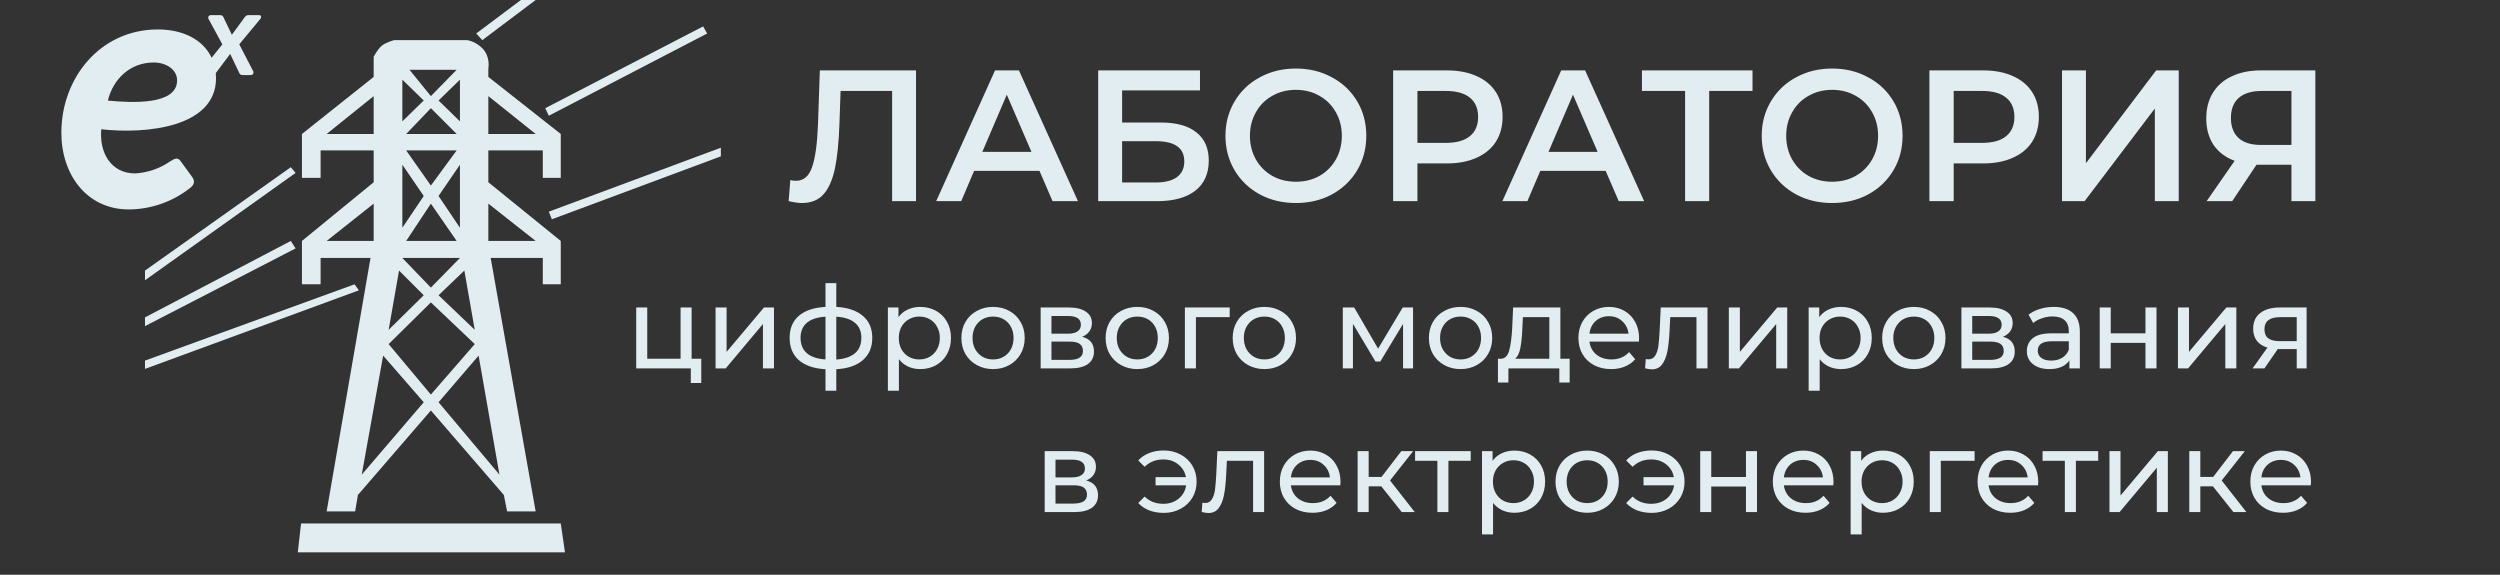 <?xml version="1.0" encoding="UTF-8"?> <svg xmlns="http://www.w3.org/2000/svg" width="174" height="40" viewBox="0 0 174 40" fill="none"><rect x="0" y="0" width="174" height="40" fill="#333333" stroke="none"/> <path fill-rule="evenodd" clip-rule="evenodd" d="M18.025 1.053H17.319C17.268 1.049 17.218 1.057 17.172 1.077C17.125 1.097 17.085 1.129 17.054 1.169L16.138 2.421L15.537 1.169C15.512 1.128 15.476 1.095 15.433 1.074C15.389 1.054 15.341 1.046 15.293 1.053H14.698C14.664 1.048 14.629 1.052 14.598 1.066C14.566 1.08 14.539 1.102 14.52 1.131C14.501 1.159 14.491 1.193 14.491 1.227C14.49 1.261 14.5 1.295 14.518 1.323L15.476 3.088L14.728 4.019C14.127 2.731 12.697 2.049 10.989 2.049C6.953 2.049 4.27 5.45 4.27 9.237C4.27 12.162 6.046 14.577 8.97 14.577C10.515 14.567 12.012 14.043 13.22 13.09C13.58 12.822 13.55 12.554 13.37 12.313L12.564 11.204C12.354 10.936 12.174 11.025 11.84 11.233C11.121 11.731 10.276 12.021 9.4 12.069C7.714 12.069 6.899 10.609 7.049 8.996C10.214 9.353 15.035 8.847 15.035 5.447C15.035 5.324 15.029 5.205 15.017 5.09L16.02 3.754L16.664 5.099C16.682 5.138 16.712 5.171 16.75 5.193C16.787 5.215 16.83 5.226 16.874 5.224H17.442C17.476 5.227 17.509 5.221 17.539 5.206C17.569 5.192 17.595 5.169 17.614 5.142C17.632 5.114 17.643 5.082 17.644 5.048C17.646 5.015 17.638 4.982 17.622 4.953L16.652 3.085L18.106 1.332C18.223 1.196 18.181 1.05 18.022 1.05L18.025 1.053ZM7.506 7.003C7.867 5.515 9.042 4.349 10.701 4.349C11.546 4.349 12.327 4.825 12.327 5.602C12.315 7.327 9.18 7.163 7.494 7L7.506 7.003Z" fill="#E2EDF2"></path> <path d="M63.756 4.9V14H62.092V6.33H58.504L58.426 8.605C58.383 9.879 58.279 10.915 58.114 11.712C57.949 12.501 57.685 13.103 57.321 13.519C56.957 13.926 56.454 14.13 55.813 14.13C55.588 14.13 55.28 14.087 54.89 14L55.007 12.531C55.12 12.566 55.25 12.583 55.397 12.583C55.926 12.583 56.298 12.271 56.515 11.647C56.74 11.014 56.879 10.022 56.931 8.67L57.061 4.9H63.756ZM72.348 11.894H67.798L66.901 14H65.159L69.254 4.9H70.918L75.026 14H73.258L72.348 11.894ZM71.789 10.568L70.073 6.59L68.37 10.568H71.789ZM76.434 4.9H83.519V6.291H78.099V8.527H80.79C81.882 8.527 82.709 8.757 83.272 9.216C83.844 9.667 84.13 10.321 84.13 11.179C84.13 12.08 83.819 12.778 83.195 13.272C82.57 13.757 81.682 14 80.529 14H76.434V4.9ZM80.439 12.7C81.088 12.7 81.582 12.574 81.921 12.323C82.258 12.072 82.427 11.708 82.427 11.231C82.427 10.295 81.764 9.827 80.439 9.827H78.099V12.7H80.439ZM90.193 14.13C89.266 14.13 88.429 13.931 87.684 13.532C86.939 13.125 86.354 12.566 85.929 11.855C85.504 11.136 85.292 10.334 85.292 9.45C85.292 8.566 85.504 7.769 85.929 7.058C86.354 6.339 86.939 5.78 87.684 5.381C88.429 4.974 89.266 4.77 90.193 4.77C91.12 4.77 91.957 4.974 92.702 5.381C93.447 5.78 94.032 6.334 94.457 7.045C94.882 7.756 95.094 8.557 95.094 9.45C95.094 10.343 94.882 11.144 94.457 11.855C94.032 12.566 93.447 13.125 92.702 13.532C91.957 13.931 91.12 14.13 90.193 14.13ZM90.193 12.648C90.8 12.648 91.346 12.514 91.831 12.245C92.316 11.968 92.698 11.586 92.975 11.101C93.252 10.607 93.391 10.057 93.391 9.45C93.391 8.843 93.252 8.297 92.975 7.812C92.698 7.318 92.316 6.937 91.831 6.668C91.346 6.391 90.8 6.252 90.193 6.252C89.586 6.252 89.04 6.391 88.555 6.668C88.07 6.937 87.688 7.318 87.411 7.812C87.134 8.297 86.995 8.843 86.995 9.45C86.995 10.057 87.134 10.607 87.411 11.101C87.688 11.586 88.07 11.968 88.555 12.245C89.04 12.514 89.586 12.648 90.193 12.648ZM100.706 4.9C101.495 4.9 102.18 5.03 102.76 5.29C103.35 5.55 103.8 5.923 104.112 6.408C104.424 6.893 104.58 7.47 104.58 8.137C104.58 8.796 104.424 9.372 104.112 9.866C103.8 10.351 103.35 10.724 102.76 10.984C102.18 11.244 101.495 11.374 100.706 11.374H98.653V14H96.963V4.9H100.706ZM100.628 9.944C101.365 9.944 101.924 9.788 102.305 9.476C102.687 9.164 102.877 8.718 102.877 8.137C102.877 7.556 102.687 7.11 102.305 6.798C101.924 6.486 101.365 6.33 100.628 6.33H98.653V9.944H100.628ZM111.754 11.894H107.204L106.307 14H104.565L108.66 4.9H110.324L114.432 14H112.664L111.754 11.894ZM111.195 10.568L109.479 6.59L107.776 10.568H111.195ZM121.975 6.33H118.959V14H117.282V6.33H114.279V4.9H121.975V6.33ZM127.517 14.13C126.59 14.13 125.754 13.931 125.008 13.532C124.263 13.125 123.678 12.566 123.253 11.855C122.829 11.136 122.616 10.334 122.616 9.45C122.616 8.566 122.829 7.769 123.253 7.058C123.678 6.339 124.263 5.78 125.008 5.381C125.754 4.974 126.59 4.77 127.517 4.77C128.445 4.77 129.281 4.974 130.026 5.381C130.772 5.78 131.357 6.334 131.781 7.045C132.206 7.756 132.418 8.557 132.418 9.45C132.418 10.343 132.206 11.144 131.781 11.855C131.357 12.566 130.772 13.125 130.026 13.532C129.281 13.931 128.445 14.13 127.517 14.13ZM127.517 12.648C128.124 12.648 128.67 12.514 129.155 12.245C129.641 11.968 130.022 11.586 130.299 11.101C130.577 10.607 130.715 10.057 130.715 9.45C130.715 8.843 130.577 8.297 130.299 7.812C130.022 7.318 129.641 6.937 129.155 6.668C128.67 6.391 128.124 6.252 127.517 6.252C126.911 6.252 126.365 6.391 125.879 6.668C125.394 6.937 125.013 7.318 124.735 7.812C124.458 8.297 124.319 8.843 124.319 9.45C124.319 10.057 124.458 10.607 124.735 11.101C125.013 11.586 125.394 11.968 125.879 12.245C126.365 12.514 126.911 12.648 127.517 12.648ZM138.031 4.9C138.819 4.9 139.504 5.03 140.085 5.29C140.674 5.55 141.125 5.923 141.437 6.408C141.749 6.893 141.905 7.47 141.905 8.137C141.905 8.796 141.749 9.372 141.437 9.866C141.125 10.351 140.674 10.724 140.085 10.984C139.504 11.244 138.819 11.374 138.031 11.374H135.977V14H134.287V4.9H138.031ZM137.953 9.944C138.689 9.944 139.248 9.788 139.63 9.476C140.011 9.164 140.202 8.718 140.202 8.137C140.202 7.556 140.011 7.11 139.63 6.798C139.248 6.486 138.689 6.33 137.953 6.33H135.977V9.944H137.953ZM143.516 4.9H145.18V11.361L150.068 4.9H151.641V14H149.977V7.552L145.089 14H143.516V4.9ZM161.148 4.9V14H159.484V11.465H157.235H157.053L155.363 14H153.582L155.532 11.192C154.899 10.958 154.41 10.59 154.063 10.087C153.725 9.576 153.556 8.96 153.556 8.241C153.556 7.548 153.712 6.95 154.024 6.447C154.336 5.944 154.778 5.563 155.35 5.303C155.922 5.034 156.594 4.9 157.365 4.9H161.148ZM157.417 6.33C156.724 6.33 156.191 6.49 155.818 6.811C155.454 7.132 155.272 7.6 155.272 8.215C155.272 8.813 155.45 9.277 155.805 9.606C156.16 9.927 156.676 10.087 157.352 10.087H159.484V6.33H157.417Z" fill="#E2EDF2"></path> <path d="M48.808 24.969V26.657H48.08V25.641H44.28V21.401H45.048V24.969H47.368V21.401H48.136V24.969H48.808ZM49.804 21.401H50.572V24.489L53.172 21.401H53.868V25.641H53.1V22.553L50.508 25.641H49.804V21.401ZM60.71 23.513C60.71 24.169 60.492 24.686 60.054 25.065C59.617 25.443 59.001 25.654 58.206 25.697V27.193H57.454V25.697C56.66 25.654 56.044 25.446 55.606 25.073C55.174 24.694 54.958 24.174 54.958 23.513C54.958 22.857 55.174 22.345 55.606 21.977C56.038 21.609 56.654 21.403 57.454 21.361V19.705H58.206V21.361C59.001 21.403 59.617 21.611 60.054 21.985C60.492 22.353 60.71 22.862 60.71 23.513ZM55.718 23.513C55.718 23.966 55.862 24.321 56.15 24.577C56.444 24.833 56.878 24.979 57.454 25.017V22.041C56.873 22.078 56.438 22.222 56.15 22.473C55.862 22.723 55.718 23.07 55.718 23.513ZM58.206 25.025C59.369 24.934 59.95 24.43 59.95 23.513C59.95 23.065 59.804 22.718 59.51 22.473C59.217 22.222 58.782 22.078 58.206 22.041V25.025ZM64.044 21.361C64.455 21.361 64.823 21.451 65.148 21.633C65.473 21.814 65.727 22.067 65.908 22.393C66.095 22.718 66.188 23.094 66.188 23.521C66.188 23.947 66.095 24.326 65.908 24.657C65.727 24.982 65.473 25.235 65.148 25.417C64.823 25.598 64.455 25.689 64.044 25.689C63.74 25.689 63.46 25.63 63.204 25.513C62.953 25.395 62.74 25.225 62.564 25.001V27.193H61.796V21.401H62.532V22.073C62.703 21.838 62.919 21.662 63.18 21.545C63.441 21.422 63.729 21.361 64.044 21.361ZM63.98 25.017C64.252 25.017 64.495 24.955 64.708 24.833C64.927 24.705 65.097 24.529 65.22 24.305C65.348 24.075 65.412 23.814 65.412 23.521C65.412 23.227 65.348 22.969 65.22 22.745C65.097 22.515 64.927 22.339 64.708 22.217C64.495 22.094 64.252 22.033 63.98 22.033C63.713 22.033 63.471 22.097 63.252 22.225C63.039 22.347 62.868 22.521 62.74 22.745C62.617 22.969 62.556 23.227 62.556 23.521C62.556 23.814 62.617 24.075 62.74 24.305C62.863 24.529 63.033 24.705 63.252 24.833C63.471 24.955 63.713 25.017 63.98 25.017ZM69.12 25.689C68.698 25.689 68.32 25.595 67.984 25.409C67.648 25.222 67.384 24.966 67.192 24.641C67.005 24.31 66.912 23.937 66.912 23.521C66.912 23.105 67.005 22.734 67.192 22.409C67.384 22.078 67.648 21.822 67.984 21.641C68.32 21.454 68.698 21.361 69.12 21.361C69.541 21.361 69.917 21.454 70.248 21.641C70.584 21.822 70.845 22.078 71.032 22.409C71.224 22.734 71.32 23.105 71.32 23.521C71.32 23.937 71.224 24.31 71.032 24.641C70.845 24.966 70.584 25.222 70.248 25.409C69.917 25.595 69.541 25.689 69.12 25.689ZM69.12 25.017C69.392 25.017 69.634 24.955 69.848 24.833C70.066 24.705 70.237 24.529 70.36 24.305C70.482 24.075 70.544 23.814 70.544 23.521C70.544 23.227 70.482 22.969 70.36 22.745C70.237 22.515 70.066 22.339 69.848 22.217C69.634 22.094 69.392 22.033 69.12 22.033C68.848 22.033 68.602 22.094 68.384 22.217C68.17 22.339 68 22.515 67.872 22.745C67.749 22.969 67.688 23.227 67.688 23.521C67.688 23.814 67.749 24.075 67.872 24.305C68 24.529 68.17 24.705 68.384 24.833C68.602 24.955 68.848 25.017 69.12 25.017ZM75.317 23.441C75.866 23.579 76.141 23.923 76.141 24.473C76.141 24.846 75.999 25.134 75.717 25.337C75.439 25.539 75.023 25.641 74.469 25.641H72.429V21.401H74.397C74.898 21.401 75.29 21.497 75.573 21.689C75.855 21.875 75.997 22.142 75.997 22.489C75.997 22.713 75.935 22.907 75.813 23.073C75.695 23.233 75.53 23.355 75.317 23.441ZM73.181 23.225H74.333C74.626 23.225 74.847 23.171 74.997 23.065C75.151 22.958 75.229 22.803 75.229 22.601C75.229 22.195 74.93 21.993 74.333 21.993H73.181V23.225ZM74.413 25.049C74.733 25.049 74.973 24.998 75.133 24.897C75.293 24.795 75.373 24.638 75.373 24.425C75.373 24.206 75.298 24.043 75.149 23.937C75.005 23.83 74.775 23.777 74.461 23.777H73.181V25.049H74.413ZM79.159 25.689C78.737 25.689 78.359 25.595 78.023 25.409C77.687 25.222 77.423 24.966 77.231 24.641C77.044 24.31 76.951 23.937 76.951 23.521C76.951 23.105 77.044 22.734 77.231 22.409C77.423 22.078 77.687 21.822 78.023 21.641C78.359 21.454 78.737 21.361 79.159 21.361C79.58 21.361 79.956 21.454 80.287 21.641C80.623 21.822 80.884 22.078 81.071 22.409C81.263 22.734 81.359 23.105 81.359 23.521C81.359 23.937 81.263 24.31 81.071 24.641C80.884 24.966 80.623 25.222 80.287 25.409C79.956 25.595 79.58 25.689 79.159 25.689ZM79.159 25.017C79.431 25.017 79.674 24.955 79.887 24.833C80.106 24.705 80.276 24.529 80.399 24.305C80.522 24.075 80.583 23.814 80.583 23.521C80.583 23.227 80.522 22.969 80.399 22.745C80.276 22.515 80.106 22.339 79.887 22.217C79.674 22.094 79.431 22.033 79.159 22.033C78.887 22.033 78.641 22.094 78.423 22.217C78.21 22.339 78.039 22.515 77.911 22.745C77.788 22.969 77.727 23.227 77.727 23.521C77.727 23.814 77.788 24.075 77.911 24.305C78.039 24.529 78.21 24.705 78.423 24.833C78.641 24.955 78.887 25.017 79.159 25.017ZM85.588 22.073H83.236V25.641H82.468V21.401H85.588V22.073ZM88.003 25.689C87.581 25.689 87.203 25.595 86.867 25.409C86.531 25.222 86.267 24.966 86.075 24.641C85.888 24.31 85.795 23.937 85.795 23.521C85.795 23.105 85.888 22.734 86.075 22.409C86.267 22.078 86.531 21.822 86.867 21.641C87.203 21.454 87.581 21.361 88.003 21.361C88.424 21.361 88.8 21.454 89.131 21.641C89.467 21.822 89.728 22.078 89.915 22.409C90.107 22.734 90.203 23.105 90.203 23.521C90.203 23.937 90.107 24.31 89.915 24.641C89.728 24.966 89.467 25.222 89.131 25.409C88.8 25.595 88.424 25.689 88.003 25.689ZM88.003 25.017C88.275 25.017 88.517 24.955 88.731 24.833C88.949 24.705 89.12 24.529 89.243 24.305C89.365 24.075 89.427 23.814 89.427 23.521C89.427 23.227 89.365 22.969 89.243 22.745C89.12 22.515 88.949 22.339 88.731 22.217C88.517 22.094 88.275 22.033 88.003 22.033C87.731 22.033 87.485 22.094 87.267 22.217C87.053 22.339 86.883 22.515 86.755 22.745C86.632 22.969 86.571 23.227 86.571 23.521C86.571 23.814 86.632 24.075 86.755 24.305C86.883 24.529 87.053 24.705 87.267 24.833C87.485 24.955 87.731 25.017 88.003 25.017ZM98.348 21.401V25.641H97.652V22.545L96.068 25.161H95.732L94.164 22.537V25.641H93.46V21.401H94.252L95.916 24.265L97.628 21.401H98.348ZM101.659 25.689C101.237 25.689 100.859 25.595 100.523 25.409C100.187 25.222 99.923 24.966 99.731 24.641C99.544 24.31 99.451 23.937 99.451 23.521C99.451 23.105 99.544 22.734 99.731 22.409C99.923 22.078 100.187 21.822 100.523 21.641C100.859 21.454 101.237 21.361 101.659 21.361C102.08 21.361 102.456 21.454 102.787 21.641C103.123 21.822 103.384 22.078 103.571 22.409C103.763 22.734 103.859 23.105 103.859 23.521C103.859 23.937 103.763 24.31 103.571 24.641C103.384 24.966 103.123 25.222 102.787 25.409C102.456 25.595 102.08 25.689 101.659 25.689ZM101.659 25.017C101.931 25.017 102.173 24.955 102.387 24.833C102.605 24.705 102.776 24.529 102.899 24.305C103.021 24.075 103.083 23.814 103.083 23.521C103.083 23.227 103.021 22.969 102.899 22.745C102.776 22.515 102.605 22.339 102.387 22.217C102.173 22.094 101.931 22.033 101.659 22.033C101.387 22.033 101.141 22.094 100.923 22.217C100.709 22.339 100.539 22.515 100.411 22.745C100.288 22.969 100.227 23.227 100.227 23.521C100.227 23.814 100.288 24.075 100.411 24.305C100.539 24.529 100.709 24.705 100.923 24.833C101.141 24.955 101.387 25.017 101.659 25.017ZM109.249 24.969V26.625H108.529V25.641H104.985V26.625H104.257V24.969H104.481C104.753 24.953 104.939 24.761 105.041 24.393C105.142 24.025 105.211 23.505 105.249 22.833L105.313 21.401H108.601V24.969H109.249ZM105.953 22.889C105.931 23.422 105.886 23.865 105.817 24.217C105.753 24.563 105.633 24.814 105.457 24.969H107.833V22.073H105.993L105.953 22.889ZM114.081 23.545C114.081 23.603 114.076 23.681 114.065 23.777H110.625C110.673 24.15 110.836 24.451 111.113 24.681C111.396 24.905 111.745 25.017 112.161 25.017C112.668 25.017 113.076 24.846 113.385 24.505L113.809 25.001C113.617 25.225 113.377 25.395 113.089 25.513C112.806 25.63 112.489 25.689 112.137 25.689C111.689 25.689 111.292 25.598 110.945 25.417C110.598 25.23 110.329 24.971 110.137 24.641C109.95 24.31 109.857 23.937 109.857 23.521C109.857 23.11 109.948 22.739 110.129 22.409C110.316 22.078 110.569 21.822 110.889 21.641C111.214 21.454 111.58 21.361 111.985 21.361C112.39 21.361 112.75 21.454 113.065 21.641C113.385 21.822 113.633 22.078 113.809 22.409C113.99 22.739 114.081 23.118 114.081 23.545ZM111.985 22.009C111.617 22.009 111.308 22.121 111.057 22.345C110.812 22.569 110.668 22.862 110.625 23.225H113.345C113.302 22.867 113.156 22.577 112.905 22.353C112.66 22.123 112.353 22.009 111.985 22.009ZM118.842 21.401V25.641H118.074V22.073H116.25L116.202 23.017C116.176 23.587 116.125 24.065 116.05 24.449C115.976 24.827 115.853 25.131 115.682 25.361C115.512 25.59 115.274 25.705 114.97 25.705C114.832 25.705 114.674 25.681 114.498 25.633L114.546 24.985C114.616 25.001 114.68 25.009 114.738 25.009C114.952 25.009 115.112 24.915 115.218 24.729C115.325 24.542 115.394 24.321 115.426 24.065C115.458 23.809 115.488 23.443 115.514 22.969L115.586 21.401H118.842ZM120.327 21.401H121.095V24.489L123.695 21.401H124.391V25.641H123.623V22.553L121.031 25.641H120.327V21.401ZM128.13 21.361C128.541 21.361 128.909 21.451 129.234 21.633C129.559 21.814 129.813 22.067 129.994 22.393C130.181 22.718 130.274 23.094 130.274 23.521C130.274 23.947 130.181 24.326 129.994 24.657C129.813 24.982 129.559 25.235 129.234 25.417C128.909 25.598 128.541 25.689 128.13 25.689C127.826 25.689 127.546 25.63 127.29 25.513C127.039 25.395 126.826 25.225 126.65 25.001V27.193H125.882V21.401H126.618V22.073C126.789 21.838 127.005 21.662 127.266 21.545C127.527 21.422 127.815 21.361 128.13 21.361ZM128.066 25.017C128.338 25.017 128.581 24.955 128.794 24.833C129.013 24.705 129.183 24.529 129.306 24.305C129.434 24.075 129.498 23.814 129.498 23.521C129.498 23.227 129.434 22.969 129.306 22.745C129.183 22.515 129.013 22.339 128.794 22.217C128.581 22.094 128.338 22.033 128.066 22.033C127.799 22.033 127.557 22.097 127.338 22.225C127.125 22.347 126.954 22.521 126.826 22.745C126.703 22.969 126.642 23.227 126.642 23.521C126.642 23.814 126.703 24.075 126.826 24.305C126.949 24.529 127.119 24.705 127.338 24.833C127.557 24.955 127.799 25.017 128.066 25.017ZM133.206 25.689C132.784 25.689 132.406 25.595 132.07 25.409C131.734 25.222 131.47 24.966 131.278 24.641C131.091 24.31 130.998 23.937 130.998 23.521C130.998 23.105 131.091 22.734 131.278 22.409C131.47 22.078 131.734 21.822 132.07 21.641C132.406 21.454 132.784 21.361 133.206 21.361C133.627 21.361 134.003 21.454 134.334 21.641C134.67 21.822 134.931 22.078 135.118 22.409C135.31 22.734 135.406 23.105 135.406 23.521C135.406 23.937 135.31 24.31 135.118 24.641C134.931 24.966 134.67 25.222 134.334 25.409C134.003 25.595 133.627 25.689 133.206 25.689ZM133.206 25.017C133.478 25.017 133.72 24.955 133.934 24.833C134.152 24.705 134.323 24.529 134.446 24.305C134.568 24.075 134.63 23.814 134.63 23.521C134.63 23.227 134.568 22.969 134.446 22.745C134.323 22.515 134.152 22.339 133.934 22.217C133.72 22.094 133.478 22.033 133.206 22.033C132.934 22.033 132.688 22.094 132.47 22.217C132.256 22.339 132.086 22.515 131.958 22.745C131.835 22.969 131.774 23.227 131.774 23.521C131.774 23.814 131.835 24.075 131.958 24.305C132.086 24.529 132.256 24.705 132.47 24.833C132.688 24.955 132.934 25.017 133.206 25.017ZM139.403 23.441C139.952 23.579 140.227 23.923 140.227 24.473C140.227 24.846 140.085 25.134 139.803 25.337C139.525 25.539 139.109 25.641 138.555 25.641H136.515V21.401H138.483C138.984 21.401 139.376 21.497 139.659 21.689C139.941 21.875 140.083 22.142 140.083 22.489C140.083 22.713 140.021 22.907 139.899 23.073C139.781 23.233 139.616 23.355 139.403 23.441ZM137.267 23.225H138.419C138.712 23.225 138.933 23.171 139.083 23.065C139.237 22.958 139.315 22.803 139.315 22.601C139.315 22.195 139.016 21.993 138.419 21.993H137.267V23.225ZM138.499 25.049C138.819 25.049 139.059 24.998 139.219 24.897C139.379 24.795 139.459 24.638 139.459 24.425C139.459 24.206 139.384 24.043 139.235 23.937C139.091 23.83 138.861 23.777 138.547 23.777H137.267V25.049H138.499ZM142.941 21.361C143.527 21.361 143.975 21.505 144.285 21.793C144.599 22.081 144.757 22.51 144.757 23.081V25.641H144.029V25.081C143.901 25.278 143.717 25.43 143.477 25.537C143.242 25.638 142.962 25.689 142.637 25.689C142.162 25.689 141.781 25.574 141.493 25.345C141.21 25.115 141.069 24.814 141.069 24.441C141.069 24.067 141.205 23.769 141.477 23.545C141.749 23.315 142.181 23.201 142.773 23.201H143.989V23.049C143.989 22.718 143.893 22.465 143.701 22.289C143.509 22.113 143.226 22.025 142.853 22.025C142.602 22.025 142.357 22.067 142.117 22.153C141.877 22.233 141.674 22.342 141.509 22.481L141.189 21.905C141.407 21.729 141.669 21.595 141.973 21.505C142.277 21.409 142.599 21.361 142.941 21.361ZM142.765 25.097C143.058 25.097 143.311 25.033 143.525 24.905C143.738 24.771 143.893 24.585 143.989 24.345V23.753H142.805C142.154 23.753 141.829 23.971 141.829 24.409C141.829 24.622 141.911 24.79 142.077 24.913C142.242 25.035 142.471 25.097 142.765 25.097ZM146.14 21.401H146.908V23.201H149.324V21.401H150.092V25.641H149.324V23.865H146.908V25.641H146.14V21.401ZM151.585 21.401H152.353V24.489L154.953 21.401H155.649V25.641H154.881V22.553L152.289 25.641H151.585V21.401ZM160.54 21.401V25.641H159.852V24.297H158.62H158.532L157.604 25.641H156.78L157.812 24.193C157.492 24.097 157.246 23.939 157.076 23.721C156.905 23.497 156.82 23.219 156.82 22.889C156.82 22.403 156.985 22.035 157.316 21.785C157.646 21.529 158.102 21.401 158.684 21.401H160.54ZM157.604 22.913C157.604 23.195 157.692 23.406 157.868 23.545C158.049 23.678 158.318 23.745 158.676 23.745H159.852V22.073H158.708C157.972 22.073 157.604 22.353 157.604 22.913ZM75.598 33.441C76.147 33.579 76.422 33.923 76.422 34.473C76.422 34.846 76.281 35.134 75.998 35.337C75.721 35.539 75.305 35.641 74.75 35.641H72.71V31.401H74.678C75.179 31.401 75.571 31.497 75.854 31.689C76.137 31.875 76.278 32.142 76.278 32.489C76.278 32.713 76.217 32.907 76.094 33.073C75.977 33.233 75.811 33.355 75.598 33.441ZM73.462 33.225H74.614C74.907 33.225 75.129 33.171 75.278 33.065C75.433 32.958 75.51 32.803 75.51 32.601C75.51 32.195 75.211 31.993 74.614 31.993H73.462V33.225ZM74.694 35.049C75.014 35.049 75.254 34.998 75.414 34.897C75.574 34.795 75.654 34.638 75.654 34.425C75.654 34.206 75.579 34.043 75.43 33.937C75.286 33.83 75.057 33.777 74.742 33.777H73.462V35.049H74.694ZM80.996 31.353C81.428 31.353 81.818 31.446 82.165 31.633C82.516 31.819 82.791 32.078 82.989 32.409C83.186 32.739 83.284 33.11 83.284 33.521C83.284 33.937 83.186 34.31 82.989 34.641C82.791 34.971 82.516 35.23 82.165 35.417C81.818 35.603 81.428 35.697 80.996 35.697C80.623 35.697 80.284 35.638 79.981 35.521C79.682 35.403 79.428 35.233 79.221 35.009L79.668 34.561C80.01 34.897 80.442 35.065 80.965 35.065C81.38 35.065 81.735 34.947 82.028 34.713C82.322 34.473 82.498 34.161 82.556 33.777H80.428V33.209H82.54C82.471 32.841 82.293 32.545 82.004 32.321C81.716 32.091 81.37 31.977 80.965 31.977C80.447 31.977 80.015 32.147 79.668 32.489L79.221 32.049C79.428 31.819 79.684 31.646 79.989 31.529C80.293 31.411 80.629 31.353 80.996 31.353ZM87.983 31.401V35.641H87.215V32.073H85.391L85.343 33.017C85.316 33.587 85.266 34.065 85.191 34.449C85.116 34.827 84.993 35.131 84.823 35.361C84.652 35.59 84.415 35.705 84.111 35.705C83.972 35.705 83.815 35.681 83.639 35.633L83.687 34.985C83.756 35.001 83.82 35.009 83.879 35.009C84.092 35.009 84.252 34.915 84.359 34.729C84.466 34.542 84.535 34.321 84.567 34.065C84.599 33.809 84.628 33.443 84.655 32.969L84.727 31.401H87.983ZM93.3 33.545C93.3 33.603 93.294 33.681 93.284 33.777H89.844C89.892 34.15 90.055 34.451 90.332 34.681C90.615 34.905 90.964 35.017 91.38 35.017C91.886 35.017 92.294 34.846 92.604 34.505L93.028 35.001C92.836 35.225 92.596 35.395 92.308 35.513C92.025 35.63 91.708 35.689 91.356 35.689C90.908 35.689 90.51 35.598 90.164 35.417C89.817 35.23 89.548 34.971 89.356 34.641C89.169 34.31 89.076 33.937 89.076 33.521C89.076 33.11 89.166 32.739 89.348 32.409C89.534 32.078 89.788 31.822 90.108 31.641C90.433 31.454 90.799 31.361 91.204 31.361C91.609 31.361 91.969 31.454 92.284 31.641C92.604 31.822 92.852 32.078 93.028 32.409C93.209 32.739 93.3 33.118 93.3 33.545ZM91.204 32.009C90.836 32.009 90.526 32.121 90.276 32.345C90.031 32.569 89.886 32.862 89.844 33.225H92.564C92.521 32.867 92.374 32.577 92.124 32.353C91.879 32.123 91.572 32.009 91.204 32.009ZM96.139 33.849H95.259V35.641H94.491V31.401H95.259V33.193H96.155L97.531 31.401H98.355L96.747 33.441L98.467 35.641H97.563L96.139 33.849ZM102.362 32.073H100.81V35.641H100.042V32.073H98.49V31.401H102.362V32.073ZM105.396 31.361C105.806 31.361 106.174 31.451 106.5 31.633C106.825 31.814 107.078 32.067 107.26 32.393C107.446 32.718 107.54 33.094 107.54 33.521C107.54 33.947 107.446 34.326 107.26 34.657C107.078 34.982 106.825 35.235 106.5 35.417C106.174 35.598 105.806 35.689 105.396 35.689C105.092 35.689 104.812 35.63 104.556 35.513C104.305 35.395 104.092 35.225 103.916 35.001V37.193H103.148V31.401H103.884V32.073C104.054 31.838 104.27 31.662 104.532 31.545C104.793 31.422 105.081 31.361 105.396 31.361ZM105.332 35.017C105.604 35.017 105.846 34.955 106.06 34.833C106.278 34.705 106.449 34.529 106.572 34.305C106.7 34.075 106.764 33.814 106.764 33.521C106.764 33.227 106.7 32.969 106.572 32.745C106.449 32.515 106.278 32.339 106.06 32.217C105.846 32.094 105.604 32.033 105.332 32.033C105.065 32.033 104.822 32.097 104.604 32.225C104.39 32.347 104.22 32.521 104.092 32.745C103.969 32.969 103.908 33.227 103.908 33.521C103.908 33.814 103.969 34.075 104.092 34.305C104.214 34.529 104.385 34.705 104.604 34.833C104.822 34.955 105.065 35.017 105.332 35.017ZM110.471 35.689C110.05 35.689 109.671 35.595 109.335 35.409C108.999 35.222 108.735 34.966 108.543 34.641C108.357 34.31 108.263 33.937 108.263 33.521C108.263 33.105 108.357 32.734 108.543 32.409C108.735 32.078 108.999 31.822 109.335 31.641C109.671 31.454 110.05 31.361 110.471 31.361C110.893 31.361 111.269 31.454 111.599 31.641C111.935 31.822 112.197 32.078 112.383 32.409C112.575 32.734 112.671 33.105 112.671 33.521C112.671 33.937 112.575 34.31 112.383 34.641C112.197 34.966 111.935 35.222 111.599 35.409C111.269 35.595 110.893 35.689 110.471 35.689ZM110.471 35.017C110.743 35.017 110.986 34.955 111.199 34.833C111.418 34.705 111.589 34.529 111.711 34.305C111.834 34.075 111.895 33.814 111.895 33.521C111.895 33.227 111.834 32.969 111.711 32.745C111.589 32.515 111.418 32.339 111.199 32.217C110.986 32.094 110.743 32.033 110.471 32.033C110.199 32.033 109.954 32.094 109.735 32.217C109.522 32.339 109.351 32.515 109.223 32.745C109.101 32.969 109.039 33.227 109.039 33.521C109.039 33.814 109.101 34.075 109.223 34.305C109.351 34.529 109.522 34.705 109.735 34.833C109.954 34.955 110.199 35.017 110.471 35.017ZM114.957 31.353C115.389 31.353 115.779 31.446 116.125 31.633C116.477 31.819 116.752 32.078 116.949 32.409C117.147 32.739 117.245 33.11 117.245 33.521C117.245 33.937 117.147 34.31 116.949 34.641C116.752 34.971 116.477 35.23 116.125 35.417C115.779 35.603 115.389 35.697 114.957 35.697C114.584 35.697 114.245 35.638 113.941 35.521C113.643 35.403 113.389 35.233 113.181 35.009L113.629 34.561C113.971 34.897 114.403 35.065 114.925 35.065C115.341 35.065 115.696 34.947 115.989 34.713C116.283 34.473 116.459 34.161 116.517 33.777H114.389V33.209H116.501C116.432 32.841 116.253 32.545 115.965 32.321C115.677 32.091 115.331 31.977 114.925 31.977C114.408 31.977 113.976 32.147 113.629 32.489L113.181 32.049C113.389 31.819 113.645 31.646 113.949 31.529C114.253 31.411 114.589 31.353 114.957 31.353ZM118.335 31.401H119.103V33.201H121.519V31.401H122.287V35.641H121.519V33.865H119.103V35.641H118.335V31.401ZM127.612 33.545C127.612 33.603 127.607 33.681 127.596 33.777H124.156C124.204 34.15 124.367 34.451 124.644 34.681C124.927 34.905 125.276 35.017 125.692 35.017C126.199 35.017 126.607 34.846 126.916 34.505L127.34 35.001C127.148 35.225 126.908 35.395 126.62 35.513C126.338 35.63 126.02 35.689 125.668 35.689C125.22 35.689 124.823 35.598 124.476 35.417C124.13 35.23 123.86 34.971 123.668 34.641C123.482 34.31 123.388 33.937 123.388 33.521C123.388 33.11 123.479 32.739 123.66 32.409C123.847 32.078 124.1 31.822 124.42 31.641C124.746 31.454 125.111 31.361 125.516 31.361C125.922 31.361 126.282 31.454 126.596 31.641C126.916 31.822 127.164 32.078 127.34 32.409C127.522 32.739 127.612 33.118 127.612 33.545ZM125.516 32.009C125.148 32.009 124.839 32.121 124.588 32.345C124.343 32.569 124.199 32.862 124.156 33.225H126.876C126.834 32.867 126.687 32.577 126.436 32.353C126.191 32.123 125.884 32.009 125.516 32.009ZM131.052 31.361C131.462 31.361 131.83 31.451 132.156 31.633C132.481 31.814 132.734 32.067 132.916 32.393C133.102 32.718 133.196 33.094 133.196 33.521C133.196 33.947 133.102 34.326 132.916 34.657C132.734 34.982 132.481 35.235 132.156 35.417C131.83 35.598 131.462 35.689 131.052 35.689C130.748 35.689 130.468 35.63 130.212 35.513C129.961 35.395 129.748 35.225 129.572 35.001V37.193H128.804V31.401H129.54V32.073C129.71 31.838 129.926 31.662 130.188 31.545C130.449 31.422 130.737 31.361 131.052 31.361ZM130.988 35.017C131.26 35.017 131.502 34.955 131.716 34.833C131.934 34.705 132.105 34.529 132.228 34.305C132.356 34.075 132.42 33.814 132.42 33.521C132.42 33.227 132.356 32.969 132.228 32.745C132.105 32.515 131.934 32.339 131.716 32.217C131.502 32.094 131.26 32.033 130.988 32.033C130.721 32.033 130.478 32.097 130.26 32.225C130.046 32.347 129.876 32.521 129.748 32.745C129.625 32.969 129.564 33.227 129.564 33.521C129.564 33.814 129.625 34.075 129.748 34.305C129.87 34.529 130.041 34.705 130.26 34.833C130.478 34.955 130.721 35.017 130.988 35.017ZM137.432 32.073H135.08V35.641H134.312V31.401H137.432V32.073ZM141.862 33.545C141.862 33.603 141.857 33.681 141.846 33.777H138.406C138.454 34.15 138.617 34.451 138.894 34.681C139.177 34.905 139.526 35.017 139.942 35.017C140.449 35.017 140.857 34.846 141.166 34.505L141.59 35.001C141.398 35.225 141.158 35.395 140.87 35.513C140.588 35.63 140.27 35.689 139.918 35.689C139.47 35.689 139.073 35.598 138.726 35.417C138.38 35.23 138.11 34.971 137.918 34.641C137.732 34.31 137.638 33.937 137.638 33.521C137.638 33.11 137.729 32.739 137.91 32.409C138.097 32.078 138.35 31.822 138.67 31.641C138.996 31.454 139.361 31.361 139.766 31.361C140.172 31.361 140.532 31.454 140.846 31.641C141.166 31.822 141.414 32.078 141.59 32.409C141.772 32.739 141.862 33.118 141.862 33.545ZM139.766 32.009C139.398 32.009 139.089 32.121 138.838 32.345C138.593 32.569 138.449 32.862 138.406 33.225H141.126C141.084 32.867 140.937 32.577 140.686 32.353C140.441 32.123 140.134 32.009 139.766 32.009ZM146.034 32.073H144.482V35.641H143.714V32.073H142.162V31.401H146.034V32.073ZM146.819 31.401H147.587V34.489L150.187 31.401H150.883V35.641H150.115V32.553L147.523 35.641H146.819V31.401ZM154.022 33.849H153.142V35.641H152.374V31.401H153.142V33.193H154.038L155.414 31.401H156.238L154.63 33.441L156.35 35.641H155.446L154.022 33.849ZM160.847 33.545C160.847 33.603 160.841 33.681 160.831 33.777H157.391C157.439 34.15 157.601 34.451 157.879 34.681C158.161 34.905 158.511 35.017 158.927 35.017C159.433 35.017 159.841 34.846 160.151 34.505L160.575 35.001C160.383 35.225 160.143 35.395 159.855 35.513C159.572 35.63 159.255 35.689 158.903 35.689C158.455 35.689 158.057 35.598 157.711 35.417C157.364 35.23 157.095 34.971 156.903 34.641C156.716 34.31 156.623 33.937 156.623 33.521C156.623 33.11 156.713 32.739 156.895 32.409C157.081 32.078 157.335 31.822 157.655 31.641C157.98 31.454 158.345 31.361 158.751 31.361C159.156 31.361 159.516 31.454 159.831 31.641C160.151 31.822 160.399 32.078 160.575 32.409C160.756 32.739 160.847 33.118 160.847 33.545ZM158.751 32.009C158.383 32.009 158.073 32.121 157.823 32.345C157.577 32.569 157.433 32.862 157.391 33.225H160.111C160.068 32.867 159.921 32.577 159.671 32.353C159.425 32.123 159.119 32.009 158.751 32.009Z" fill="#E2EDF2"></path> <path d="M20.954 36.434H39.029L39.322 38.44L20.727 38.44L20.954 36.434Z" fill="#E2EDF2"></path> <path fill-rule="evenodd" clip-rule="evenodd" d="M22.734 35.595H24.719L24.91 34.45L29.989 28.569L35.067 34.45L35.296 35.595H37.282L34.151 17.954H37.778V19.787H39.029V16.77L33.989 12.685V10.47H37.778V12.379H39.029V9.325L33.989 5.353V4.765C33.989 4.765 34.151 3.941 33.569 3.358C33.071 2.859 32.518 2.795 32.518 2.795H27.43C27.43 2.795 26.843 2.948 26.56 3.192C26.293 3.422 26.008 3.941 26.008 3.941V5.353L21.015 9.325V12.379H22.314V10.47H26.008V12.685L21.015 16.77V19.787H22.314V17.954H25.788L22.734 35.595ZM26.667 24.75L25.177 33.036L29.492 27.996L26.667 24.75ZM30.523 27.996L33.311 24.75L34.762 33.036L30.523 27.996ZM29.989 27.462L33.043 23.949L29.989 21.047L27.049 23.949L29.989 27.462ZM30.523 20.55L32.318 18.832L33.043 22.956L30.523 20.55ZM27.049 22.956L27.774 18.832L29.492 20.55L27.049 22.956ZM32.012 17.954H28.003L29.989 20.016L32.012 17.954ZM26.008 16.77V14.174L22.734 16.77H26.008ZM33.989 16.77V14.174L37.282 16.77H33.989ZM32.012 15.854V11.463L30.523 13.639L32.012 15.854ZM28.003 15.854V11.463L29.492 13.639L28.003 15.854ZM31.783 16.77L29.989 14.174L28.27 16.77H31.783ZM31.783 10.47H28.27L29.989 12.914L31.783 10.47ZM31.783 9.325H28.27L29.989 7.53L31.783 9.325ZM28.003 8.446V5.544L29.492 6.995L28.003 8.446ZM26.008 9.325V6.69L22.734 9.325H26.008ZM37.282 9.325H33.989V6.69L37.282 9.325ZM31.783 4.857H28.5L29.989 6.69L31.783 4.857ZM32.012 8.446V5.544L30.523 6.995L32.012 8.446Z" fill="#E2EDF2"></path> <path d="M33.145 2.331L33.569 2.795L37.282 0H36.254L33.145 2.331Z" fill="#E2EDF2"></path> <path d="M37.949 7.53L38.197 8.055L49.218 2.331L48.936 1.838L37.949 7.53Z" fill="#E2EDF2"></path> <path d="M38.197 14.732L38.409 15.261L50.172 10.881V10.28L38.197 14.732Z" fill="#E2EDF2"></path> <path d="M20.239 11.638L20.574 12.033L10.091 19.507V18.832L20.239 11.638Z" fill="#E2EDF2"></path> <path d="M20.239 16.77L20.574 17.289L10.091 22.698V22.09L20.239 16.77Z" fill="#E2EDF2"></path> <path d="M10.091 25.098L24.675 19.787L24.979 20.206L10.091 25.675V25.098Z" fill="#E2EDF2"></path> </svg> 